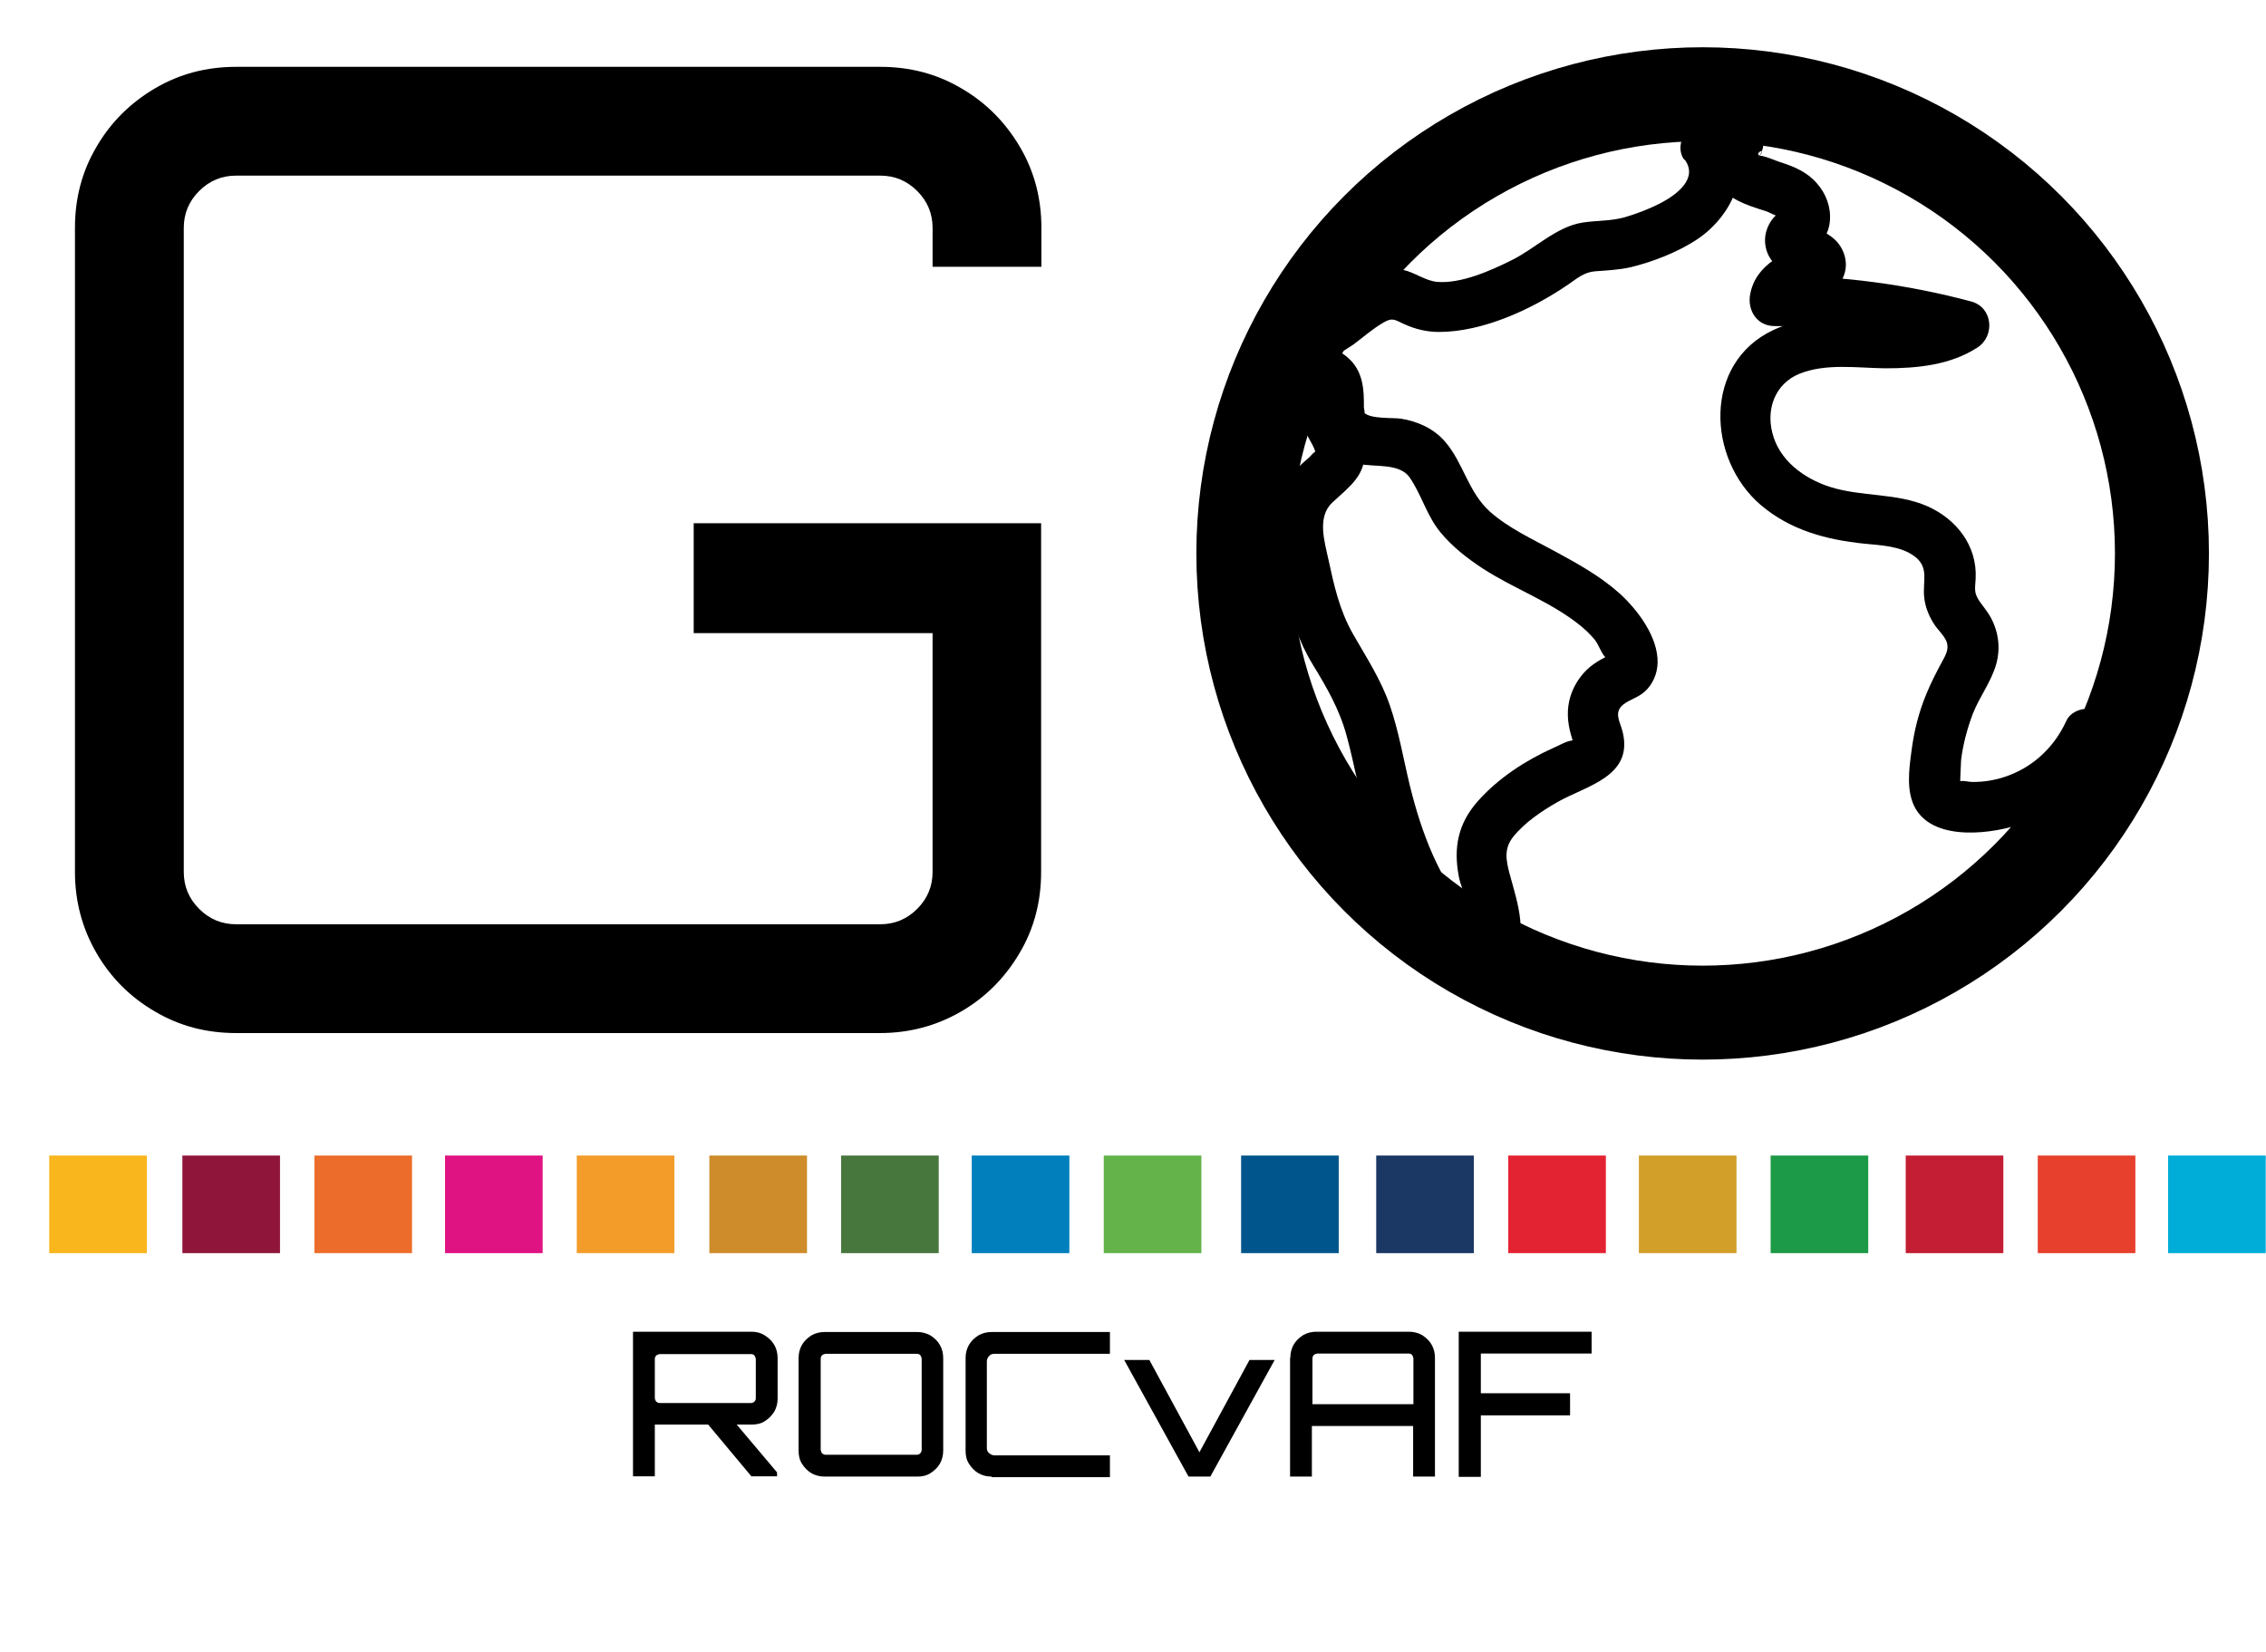 <?xml version="1.0" encoding="UTF-8"?>
<svg xmlns="http://www.w3.org/2000/svg" id="Layer_2" data-name="Layer 2" viewBox="0 0 81.01 59.06">
  <defs>
    <style>
      .cls-1, .cls-2 {
        fill: none;
      }

      .cls-3 {
        fill: #63b34a;
      }

      .cls-4 {
        fill: #48773e;
      }

      .cls-5 {
        fill: #df1381;
      }

      .cls-6 {
        fill: #007fbd;
      }

      .cls-7 {
        fill: #e7402d;
      }

      .cls-8 {
        fill: #1b3764;
      }

      .cls-9 {
        fill: #8f163a;
      }

      .cls-10 {
        fill: #00568c;
      }

      .cls-11 {
        fill: #00add8;
      }

      .cls-12 {
        fill: #f49c2a;
      }

      .cls-13 {
        fill: #f9b61d;
      }

      .cls-14 {
        fill: #c31e33;
      }

      .cls-15 {
        fill: #e42332;
      }

      .cls-16 {
        fill: #ce8c2a;
      }

      .cls-17 {
        fill: #d29f29;
      }

      .cls-18 {
        fill: #ec6d2b;
      }

      .cls-19 {
        fill: #1d9a47;
      }

      .cls-2 {
        stroke: #000;
        stroke-miterlimit: 10;
        stroke-width: 3.36px;
      }
    </style>
  </defs>
  <g id="Laag_2" data-name="Laag 2">
    <g id="GO_logo" data-name="GO logo">
      <g id="GO_zwart" data-name="GO zwart">
        <rect class="cls-13" x="1.76" y="41.32" width="3.49" height="3.49"></rect>
        <rect class="cls-9" x="6.52" y="41.32" width="3.49" height="3.49"></rect>
        <rect class="cls-18" x="11.24" y="41.32" width="3.49" height="3.49"></rect>
        <rect class="cls-5" x="15.91" y="41.32" width="3.49" height="3.49"></rect>
        <rect class="cls-12" x="20.62" y="41.32" width="3.49" height="3.49"></rect>
        <rect class="cls-16" x="25.36" y="41.32" width="3.49" height="3.49"></rect>
        <rect class="cls-4" x="30.07" y="41.32" width="3.49" height="3.49"></rect>
        <rect class="cls-6" x="34.74" y="41.32" width="3.49" height="3.49"></rect>
        <rect class="cls-3" x="39.46" y="41.32" width="3.49" height="3.49"></rect>
        <rect class="cls-10" x="44.37" y="41.32" width="3.49" height="3.49"></rect>
        <rect class="cls-8" x="49.2" y="41.32" width="3.49" height="3.49"></rect>
        <rect class="cls-15" x="53.92" y="41.32" width="3.49" height="3.49"></rect>
        <rect class="cls-17" x="58.59" y="41.32" width="3.49" height="3.49"></rect>
        <rect class="cls-19" x="63.3" y="41.32" width="3.49" height="3.49"></rect>
        <rect class="cls-14" x="68.13" y="41.32" width="3.49" height="3.49"></rect>
        <rect class="cls-7" x="72.85" y="41.32" width="3.49" height="3.49"></rect>
        <rect class="cls-11" x="77.51" y="41.32" width="3.49" height="3.49"></rect>
        <g>
          <rect class="cls-1" x="22.22" y="47.26" width="48.29" height="11.81"></rect>
          <path d="M22.63,52.8v-5.18h4.24c.17,0,.33.04.47.13.14.09.26.2.34.34s.12.3.12.47v1.45c0,.17-.04.33-.12.47-.09.14-.2.25-.34.34-.14.09-.3.12-.47.12h-3.46v1.85h-.78ZM23.58,50.17h3.26c.05,0,.1-.02.13-.05s.05-.07.05-.12v-1.41s-.02-.09-.05-.12c-.03-.04-.08-.05-.13-.05h-3.26s-.09.02-.12.05-.05.08-.05.12v1.41s.02.09.05.12c.04.03.08.05.12.05ZM26.87,52.8l-1.62-1.94h1.02l1.51,1.79v.14h-.91Z"></path>
          <path d="M29.48,52.8c-.17,0-.33-.04-.47-.12s-.25-.2-.34-.34-.12-.3-.12-.47v-3.31c0-.17.04-.33.12-.47s.2-.25.34-.34c.14-.08.3-.12.47-.12h3.31c.17,0,.32.04.47.12.14.09.26.2.34.34s.12.3.12.47v3.31c0,.17-.04.33-.12.47s-.2.25-.34.34-.3.12-.47.12h-3.31ZM29.51,52.02h3.26c.05,0,.1-.02.13-.05.03-.04.05-.08.05-.12v-3.27s-.02-.09-.05-.12c-.03-.04-.08-.05-.13-.05h-3.26s-.09.02-.12.05-.05.08-.05.12v3.27s.02.09.05.12c.04.03.08.05.12.05Z"></path>
          <path d="M35.45,52.8c-.17,0-.33-.04-.47-.12s-.25-.2-.34-.34c-.09-.14-.12-.3-.12-.47v-3.31c0-.17.04-.33.12-.47.08-.14.2-.25.34-.34.14-.08.3-.12.47-.12h4.23v.78h-4.13c-.08,0-.14.02-.19.08-.05.05-.08.12-.08.19v3.09c0,.08.02.14.08.19s.12.08.19.08h4.13v.78h-4.23Z"></path>
          <path d="M42.49,52.8l-2.3-4.17h.9l1.79,3.3,1.79-3.3h.9l-2.3,4.17h-.78Z"></path>
          <path d="M46.13,48.55c0-.17.04-.33.12-.47s.2-.25.34-.34c.14-.08.3-.12.47-.12h3.31c.17,0,.33.04.47.12.14.09.26.2.34.34s.12.3.12.47v4.25h-.78v-1.81h-3.62v1.81h-.78v-4.25h0ZM50.53,50.21v-1.64s-.02-.09-.05-.12c-.03-.04-.08-.05-.13-.05h-3.26s-.09.02-.12.05-.05.08-.05.12v1.64h3.62Z"></path>
          <path d="M52.15,52.8v-5.18h4.75v.78h-3.96v1.42h3.19v.79h-3.19v2.2h-.79Z"></path>
        </g>
        <g>
          <circle class="cls-2" cx="60.87" cy="19.79" r="16.42"></circle>
          <path d="M46.1,14.1l.62,1.44c.06.13.3.5.3.63,0-.06-.17.14-.21.18-.69.59-1.18,1.13-1.28,2.08-.1.89.16,1.81.37,2.67.23.93.53,1.84,1.03,2.66s.95,1.59,1.21,2.54.42,1.89.68,2.83c.5,1.81,1.29,3.54,2.55,4.95.77.86,2.04-.41,1.27-1.27-1.19-1.33-1.82-3.02-2.24-4.73-.23-.95-.39-1.92-.71-2.85s-.83-1.7-1.32-2.56-.68-1.75-.88-2.67c-.14-.65-.41-1.51.14-2.03.6-.56,1.23-.98,1.15-1.9-.04-.5-.32-.98-.52-1.44l-.62-1.44c-.19-.45-.84-.54-1.23-.32-.47.26-.51.79-.32,1.23h0Z"></path>
          <path d="M60.23,5.71c.49.67-.29,1.25-.84,1.54-.42.22-.87.39-1.31.52-.5.14-1,.11-1.51.19-.94.15-1.7.94-2.54,1.35-.74.37-1.8.84-2.65.77-.43-.04-.8-.34-1.22-.43-.51-.11-1.01,0-1.46.26-.4.22-.76.53-1.12.81-.47.35-.98.68-1.42,1.06-.68.61-.67,1.6.16,2.07.15.09.34.17.5.21s.2.19.12-.03c.11.34.02.74.1,1.09.16.78.79,1.31,1.55,1.47.56.12,1.45-.04,1.81.49.43.63.6,1.35,1.1,1.96.42.51.96.93,1.51,1.29,1.11.72,2.41,1.18,3.45,2.01.19.15.38.33.54.52s.24.5.4.65l.02.06c.03.15.09.09.17-.17,0,0-.2.1-.22.11-.19.1-.36.2-.53.34-.32.27-.56.63-.69,1.03-.15.47-.12.95.02,1.42.02.08.08.29.12.34-.14-.19.22-.21-.1-.16-.22.03-.47.19-.67.27-.98.44-1.96,1.08-2.68,1.89s-.88,1.67-.69,2.69c.12.63.69,1.62.34,2.24-.58,1.01.98,1.91,1.55.91.61-1.07.23-2.13-.07-3.23-.13-.49-.21-.91.13-1.33.41-.51,1.02-.92,1.58-1.24,1.04-.59,2.72-.91,2.33-2.51-.09-.37-.34-.7.04-.99.24-.18.52-.24.75-.45.29-.26.45-.64.46-1.03.02-.92-.71-1.89-1.36-2.48-.69-.62-1.51-1.07-2.32-1.51s-1.64-.82-2.31-1.41c-.79-.71-.94-1.73-1.61-2.51-.41-.47-.97-.72-1.58-.82-.29-.04-1.1.02-1.32-.22.06.07,0-.13,0-.19,0-.16,0-.32-.01-.48-.02-.3-.08-.61-.23-.88-.16-.29-.42-.52-.72-.67-.11-.05-.23-.1-.34-.14-.41-.16-.13-.14-.07.15v.48c.01-.1.84-.59.98-.69.35-.26.69-.56,1.06-.78.35-.21.42-.12.77.04.39.18.81.28,1.24.28,1.58,0,3.32-.81,4.6-1.68.35-.24.59-.46,1-.49s.85-.05,1.28-.15c.77-.19,1.62-.52,2.29-.95,1.23-.78,2.14-2.47,1.15-3.8-.29-.39-.78-.58-1.23-.32-.39.22-.61.84-.32,1.23h.02Z"></path>
          <path d="M61.51,4.46c-.51.55-.58,1.3-.2,1.95.4.71,1.12.92,1.85,1.15.09.03.33.17.4.16l.06.07c0-.06.01-.12,0-.18-.31.17-.51.6-.52.94-.01.35.12.68.38.92.14.13.3.23.47.3.08.04.17.07.25.1.2.09.2.04.02-.15v-.48l-.04.12.63-.63c-.96.22-2.04.71-2.24,1.79-.11.57.24,1.14.87,1.14,2.22,0,4.39.29,6.53.86l-.22-1.65c-.9.58-2,.51-3.03.48-1.12-.02-2.28-.04-3.32.45-2.52,1.18-2.38,4.61-.45,6.26,1.06.9,2.34,1.24,3.69,1.38.6.06,1.3.08,1.8.45.54.4.29.88.35,1.47.04.35.16.65.35.95.13.21.38.42.46.66.08.26-.05.47-.18.71-.2.37-.39.74-.55,1.13-.27.65-.44,1.32-.53,2.02-.09.66-.21,1.49.15,2.1.7,1.18,2.8.89,3.87.5,1.32-.49,2.47-1.45,3.06-2.74.21-.45.12-.96-.32-1.23-.38-.23-1.03-.12-1.23.32-.41.9-1.13,1.6-2.06,1.95-.43.16-.87.24-1.32.23-.1,0-.29-.05-.38-.03h-.05c-.22-.09-.21-.02.02.21-.02,0,.03-.93.03-.97.07-.56.22-1.12.42-1.65.24-.61.67-1.16.84-1.79.16-.59.07-1.19-.24-1.72-.11-.18-.25-.35-.37-.52-.2-.31-.15-.43-.13-.8.06-1.18-.69-2.13-1.73-2.59-1.1-.48-2.34-.33-3.48-.69-.93-.3-1.82-.95-2.06-1.94-.22-.86.11-1.75.96-2.1.95-.39,2.09-.21,3.08-.2,1.14,0,2.31-.11,3.29-.74.64-.41.56-1.44-.22-1.65-2.28-.61-4.64-.92-7.01-.93l.87,1.14c.05-.27.28-.34.52-.42.48-.16.89-.19,1.08-.75.15-.43.01-.9-.3-1.22-.12-.12-.28-.23-.44-.31-.12-.06-.24-.1-.35-.14-.18-.07-.19-.06-.04.05l.12.46v-.13c-.04.15-.09.3-.12.46.06-.12.28-.27.36-.39.15-.22.24-.44.26-.71.04-.49-.14-.97-.47-1.34-.35-.4-.8-.59-1.3-.75-.22-.07-.48-.2-.7-.23-.33-.05.35-.42-.15.13.78-.85-.48-2.13-1.27-1.27h0Z"></path>
        </g>
        <g>
          <rect class="cls-1" width="49.41" height="49.95"></rect>
          <path d="M8.44,36.94c-1.06,0-2.02-.25-2.9-.77-.88-.51-1.58-1.21-2.09-2.09-.51-.88-.77-1.85-.77-2.9V8.15c0-1.06.25-2.02.77-2.9.51-.88,1.21-1.57,2.09-2.09s1.85-.77,2.9-.77h23.03c1.06,0,2.02.25,2.9.77.88.51,1.57,1.21,2.09,2.09s.77,1.85.77,2.9v1.39h-3.89v-1.39c0-.51-.18-.95-.55-1.32-.37-.37-.81-.55-1.32-.55H8.44c-.51,0-.95.18-1.32.55s-.55.81-.55,1.32v23.03c0,.51.18.95.55,1.32.37.37.81.55,1.32.55h23.03c.51,0,.95-.18,1.32-.55.37-.37.55-.81.55-1.32v-8.54h-8.54v-3.93h12.42v12.47c0,1.06-.25,2.02-.77,2.9s-1.21,1.58-2.09,2.09c-.88.51-1.85.77-2.9.77H8.44Z"></path>
        </g>
      </g>
    </g>
  </g>
</svg>
